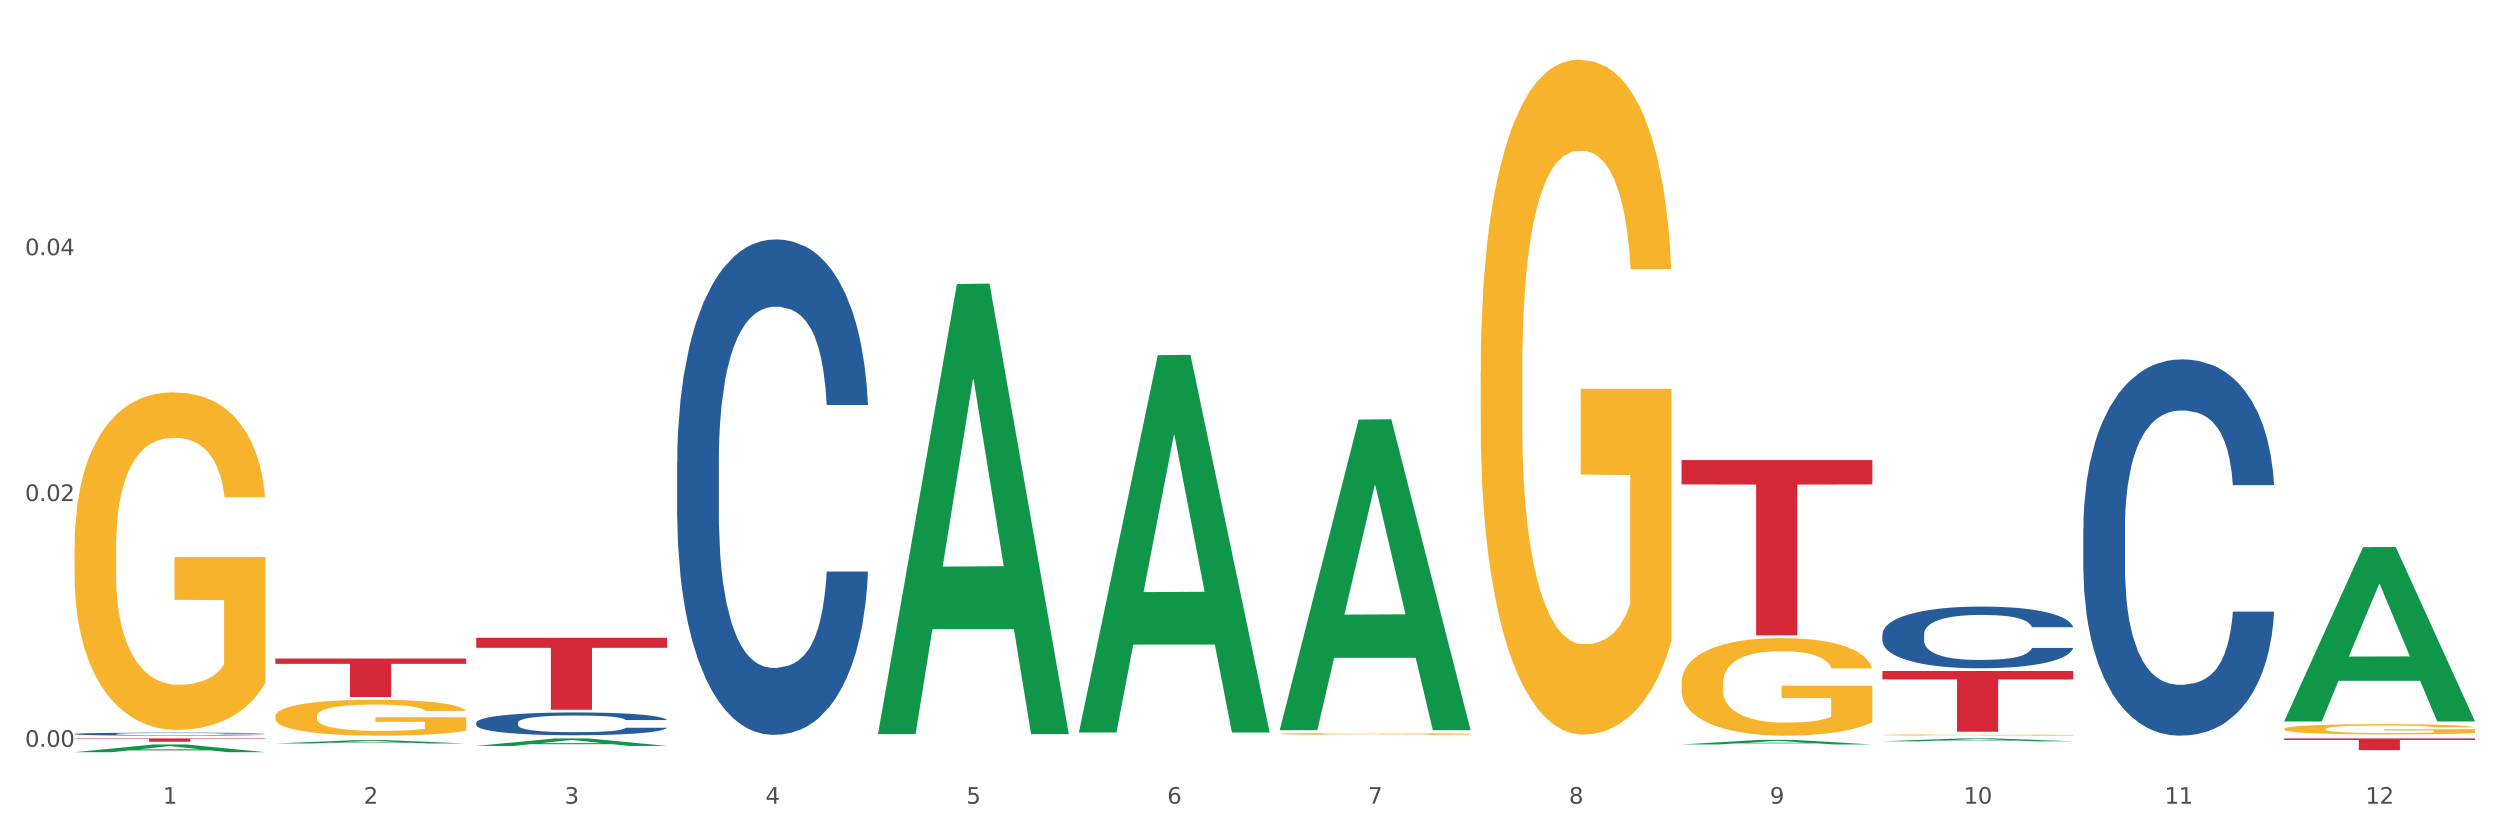 <?xml version="1.0" encoding="utf-8" standalone="no"?>
<!DOCTYPE svg PUBLIC "-//W3C//DTD SVG 1.1//EN"
  "http://www.w3.org/Graphics/SVG/1.1/DTD/svg11.dtd">
<svg xmlns:xlink="http://www.w3.org/1999/xlink" width="1080pt" height="360pt" viewBox="0 0 1080 360" xmlns="http://www.w3.org/2000/svg" version="1.1">
 <rect x="0" y="0" width="1080" height="360" fill="#333333" stroke="none"/>
 <defs>
  <style type="text/css">*{stroke-linejoin: round; stroke-linecap: butt}</style>
 </defs>
 <g id="figure_1">
  <g id="patch_1">
   <path d="M 0 360 
L 1080 360 
L 1080 0 
L 0 0 
z
" style="fill: #ffffff; stroke: #ffffff; stroke-linejoin: miter"/>
  </g>
  <g id="axes_1">
   <g id="matplotlib.axis_1">
    <g id="xtick_1">
     <g id="text_1">
      <!-- 1 -->
      <g style="fill: #4d4d4d" transform="translate(70.342 347.204) scale(0.096 -0.096)">
       <defs>
        <path id="DejaVuSans-31" d="M 794 531 
L 1825 531 
L 1825 4091 
L 703 3866 
L 703 4441 
L 1819 4666 
L 2450 4666 
L 2450 531 
L 3481 531 
L 3481 0 
L 794 0 
L 794 531 
z
" transform="scale(0.016)"/>
       </defs>
       <use xlink:href="#DejaVuSans-31"/>
      </g>
     </g>
    </g>
    <g id="xtick_2">
     <g id="text_2">
      <!-- 2 -->
      <g style="fill: #4d4d4d" transform="translate(157.122 347.204) scale(0.096 -0.096)">
       <defs>
        <path id="DejaVuSans-32" d="M 1228 531 
L 3431 531 
L 3431 0 
L 469 0 
L 469 531 
Q 828 903 1448 1529 
Q 2069 2156 2228 2338 
Q 2531 2678 2651 2914 
Q 2772 3150 2772 3378 
Q 2772 3750 2511 3984 
Q 2250 4219 1831 4219 
Q 1534 4219 1204 4116 
Q 875 4013 500 3803 
L 500 4441 
Q 881 4594 1212 4672 
Q 1544 4750 1819 4750 
Q 2544 4750 2975 4387 
Q 3406 4025 3406 3419 
Q 3406 3131 3298 2873 
Q 3191 2616 2906 2266 
Q 2828 2175 2409 1742 
Q 1991 1309 1228 531 
z
" transform="scale(0.016)"/>
       </defs>
       <use xlink:href="#DejaVuSans-32"/>
      </g>
     </g>
    </g>
    <g id="xtick_3">
     <g id="text_3">
      <!-- 3 -->
      <g style="fill: #4d4d4d" transform="translate(243.902 347.204) scale(0.096 -0.096)">
       <defs>
        <path id="DejaVuSans-33" d="M 2597 2516 
Q 3050 2419 3304 2112 
Q 3559 1806 3559 1356 
Q 3559 666 3084 287 
Q 2609 -91 1734 -91 
Q 1441 -91 1130 -33 
Q 819 25 488 141 
L 488 750 
Q 750 597 1062 519 
Q 1375 441 1716 441 
Q 2309 441 2620 675 
Q 2931 909 2931 1356 
Q 2931 1769 2642 2001 
Q 2353 2234 1838 2234 
L 1294 2234 
L 1294 2753 
L 1863 2753 
Q 2328 2753 2575 2939 
Q 2822 3125 2822 3475 
Q 2822 3834 2567 4026 
Q 2313 4219 1838 4219 
Q 1578 4219 1281 4162 
Q 984 4106 628 3988 
L 628 4550 
Q 988 4650 1302 4700 
Q 1616 4750 1894 4750 
Q 2613 4750 3031 4423 
Q 3450 4097 3450 3541 
Q 3450 3153 3228 2886 
Q 3006 2619 2597 2516 
z
" transform="scale(0.016)"/>
       </defs>
       <use xlink:href="#DejaVuSans-33"/>
      </g>
     </g>
    </g>
    <g id="xtick_4">
     <g id="text_4">
      <!-- 4 -->
      <g style="fill: #4d4d4d" transform="translate(330.683 347.204) scale(0.096 -0.096)">
       <defs>
        <path id="DejaVuSans-34" d="M 2419 4116 
L 825 1625 
L 2419 1625 
L 2419 4116 
z
M 2253 4666 
L 3047 4666 
L 3047 1625 
L 3713 1625 
L 3713 1100 
L 3047 1100 
L 3047 0 
L 2419 0 
L 2419 1100 
L 313 1100 
L 313 1709 
L 2253 4666 
z
" transform="scale(0.016)"/>
       </defs>
       <use xlink:href="#DejaVuSans-34"/>
      </g>
     </g>
    </g>
    <g id="xtick_5">
     <g id="text_5">
      <!-- 5 -->
      <g style="fill: #4d4d4d" transform="translate(417.463 347.204) scale(0.096 -0.096)">
       <defs>
        <path id="DejaVuSans-35" d="M 691 4666 
L 3169 4666 
L 3169 4134 
L 1269 4134 
L 1269 2991 
Q 1406 3038 1543 3061 
Q 1681 3084 1819 3084 
Q 2600 3084 3056 2656 
Q 3513 2228 3513 1497 
Q 3513 744 3044 326 
Q 2575 -91 1722 -91 
Q 1428 -91 1123 -41 
Q 819 9 494 109 
L 494 744 
Q 775 591 1075 516 
Q 1375 441 1709 441 
Q 2250 441 2565 725 
Q 2881 1009 2881 1497 
Q 2881 1984 2565 2268 
Q 2250 2553 1709 2553 
Q 1456 2553 1204 2497 
Q 953 2441 691 2322 
L 691 4666 
z
" transform="scale(0.016)"/>
       </defs>
       <use xlink:href="#DejaVuSans-35"/>
      </g>
     </g>
    </g>
    <g id="xtick_6">
     <g id="text_6">
      <!-- 6 -->
      <g style="fill: #4d4d4d" transform="translate(504.243 347.204) scale(0.096 -0.096)">
       <defs>
        <path id="DejaVuSans-36" d="M 2113 2584 
Q 1688 2584 1439 2293 
Q 1191 2003 1191 1497 
Q 1191 994 1439 701 
Q 1688 409 2113 409 
Q 2538 409 2786 701 
Q 3034 994 3034 1497 
Q 3034 2003 2786 2293 
Q 2538 2584 2113 2584 
z
M 3366 4563 
L 3366 3988 
Q 3128 4100 2886 4159 
Q 2644 4219 2406 4219 
Q 1781 4219 1451 3797 
Q 1122 3375 1075 2522 
Q 1259 2794 1537 2939 
Q 1816 3084 2150 3084 
Q 2853 3084 3261 2657 
Q 3669 2231 3669 1497 
Q 3669 778 3244 343 
Q 2819 -91 2113 -91 
Q 1303 -91 875 529 
Q 447 1150 447 2328 
Q 447 3434 972 4092 
Q 1497 4750 2381 4750 
Q 2619 4750 2861 4703 
Q 3103 4656 3366 4563 
z
" transform="scale(0.016)"/>
       </defs>
       <use xlink:href="#DejaVuSans-36"/>
      </g>
     </g>
    </g>
    <g id="xtick_7">
     <g id="text_7">
      <!-- 7 -->
      <g style="fill: #4d4d4d" transform="translate(591.024 347.204) scale(0.096 -0.096)">
       <defs>
        <path id="DejaVuSans-37" d="M 525 4666 
L 3525 4666 
L 3525 4397 
L 1831 0 
L 1172 0 
L 2766 4134 
L 525 4134 
L 525 4666 
z
" transform="scale(0.016)"/>
       </defs>
       <use xlink:href="#DejaVuSans-37"/>
      </g>
     </g>
    </g>
    <g id="xtick_8">
     <g id="text_8">
      <!-- 8 -->
      <g style="fill: #4d4d4d" transform="translate(677.804 347.204) scale(0.096 -0.096)">
       <defs>
        <path id="DejaVuSans-38" d="M 2034 2216 
Q 1584 2216 1326 1975 
Q 1069 1734 1069 1313 
Q 1069 891 1326 650 
Q 1584 409 2034 409 
Q 2484 409 2743 651 
Q 3003 894 3003 1313 
Q 3003 1734 2745 1975 
Q 2488 2216 2034 2216 
z
M 1403 2484 
Q 997 2584 770 2862 
Q 544 3141 544 3541 
Q 544 4100 942 4425 
Q 1341 4750 2034 4750 
Q 2731 4750 3128 4425 
Q 3525 4100 3525 3541 
Q 3525 3141 3298 2862 
Q 3072 2584 2669 2484 
Q 3125 2378 3379 2068 
Q 3634 1759 3634 1313 
Q 3634 634 3220 271 
Q 2806 -91 2034 -91 
Q 1263 -91 848 271 
Q 434 634 434 1313 
Q 434 1759 690 2068 
Q 947 2378 1403 2484 
z
M 1172 3481 
Q 1172 3119 1398 2916 
Q 1625 2713 2034 2713 
Q 2441 2713 2670 2916 
Q 2900 3119 2900 3481 
Q 2900 3844 2670 4047 
Q 2441 4250 2034 4250 
Q 1625 4250 1398 4047 
Q 1172 3844 1172 3481 
z
" transform="scale(0.016)"/>
       </defs>
       <use xlink:href="#DejaVuSans-38"/>
      </g>
     </g>
    </g>
    <g id="xtick_9">
     <g id="text_9">
      <!-- 9 -->
      <g style="fill: #4d4d4d" transform="translate(764.584 347.204) scale(0.096 -0.096)">
       <defs>
        <path id="DejaVuSans-39" d="M 703 97 
L 703 672 
Q 941 559 1184 500 
Q 1428 441 1663 441 
Q 2288 441 2617 861 
Q 2947 1281 2994 2138 
Q 2813 1869 2534 1725 
Q 2256 1581 1919 1581 
Q 1219 1581 811 2004 
Q 403 2428 403 3163 
Q 403 3881 828 4315 
Q 1253 4750 1959 4750 
Q 2769 4750 3195 4129 
Q 3622 3509 3622 2328 
Q 3622 1225 3098 567 
Q 2575 -91 1691 -91 
Q 1453 -91 1209 -44 
Q 966 3 703 97 
z
M 1959 2075 
Q 2384 2075 2632 2365 
Q 2881 2656 2881 3163 
Q 2881 3666 2632 3958 
Q 2384 4250 1959 4250 
Q 1534 4250 1286 3958 
Q 1038 3666 1038 3163 
Q 1038 2656 1286 2365 
Q 1534 2075 1959 2075 
z
" transform="scale(0.016)"/>
       </defs>
       <use xlink:href="#DejaVuSans-39"/>
      </g>
     </g>
    </g>
    <g id="xtick_10">
     <g id="text_10">
      <!-- 10 -->
      <g style="fill: #4d4d4d" transform="translate(848.311 347.204) scale(0.096 -0.096)">
       <defs>
        <path id="DejaVuSans-30" d="M 2034 4250 
Q 1547 4250 1301 3770 
Q 1056 3291 1056 2328 
Q 1056 1369 1301 889 
Q 1547 409 2034 409 
Q 2525 409 2770 889 
Q 3016 1369 3016 2328 
Q 3016 3291 2770 3770 
Q 2525 4250 2034 4250 
z
M 2034 4750 
Q 2819 4750 3233 4129 
Q 3647 3509 3647 2328 
Q 3647 1150 3233 529 
Q 2819 -91 2034 -91 
Q 1250 -91 836 529 
Q 422 1150 422 2328 
Q 422 3509 836 4129 
Q 1250 4750 2034 4750 
z
" transform="scale(0.016)"/>
       </defs>
       <use xlink:href="#DejaVuSans-31"/>
       <use xlink:href="#DejaVuSans-30" transform="translate(63.623 0)"/>
      </g>
     </g>
    </g>
    <g id="xtick_11">
     <g id="text_11">
      <!-- 11 -->
      <g style="fill: #4d4d4d" transform="translate(935.091 347.204) scale(0.096 -0.096)">
       <use xlink:href="#DejaVuSans-31"/>
       <use xlink:href="#DejaVuSans-31" transform="translate(63.623 0)"/>
      </g>
     </g>
    </g>
    <g id="xtick_12">
     <g id="text_12">
      <!-- 12 -->
      <g style="fill: #4d4d4d" transform="translate(1021.871 347.204) scale(0.096 -0.096)">
       <use xlink:href="#DejaVuSans-31"/>
       <use xlink:href="#DejaVuSans-32" transform="translate(63.623 0)"/>
      </g>
     </g>
    </g>
    <g id="xtick_13"/>
    <g id="xtick_14"/>
    <g id="xtick_15"/>
    <g id="xtick_16"/>
    <g id="xtick_17"/>
    <g id="xtick_18"/>
    <g id="xtick_19"/>
    <g id="xtick_20"/>
    <g id="xtick_21"/>
    <g id="xtick_22"/>
    <g id="xtick_23"/>
   </g>
   <g id="matplotlib.axis_2">
    <g id="ytick_1">
     <g id="text_13">
      <!-- 0.00 -->
      <g style="fill: #4d4d4d" transform="translate(10.8 322.625) scale(0.096 -0.096)">
       <defs>
        <path id="DejaVuSans-2e" d="M 684 794 
L 1344 794 
L 1344 0 
L 684 0 
L 684 794 
z
" transform="scale(0.016)"/>
       </defs>
       <use xlink:href="#DejaVuSans-30"/>
       <use xlink:href="#DejaVuSans-2e" transform="translate(63.623 0)"/>
       <use xlink:href="#DejaVuSans-30" transform="translate(95.41 0)"/>
       <use xlink:href="#DejaVuSans-30" transform="translate(159.033 0)"/>
      </g>
     </g>
    </g>
    <g id="ytick_2">
     <g id="text_14">
      <!-- 0.02 -->
      <g style="fill: #4d4d4d" transform="translate(10.8 216.435) scale(0.096 -0.096)">
       <use xlink:href="#DejaVuSans-30"/>
       <use xlink:href="#DejaVuSans-2e" transform="translate(63.623 0)"/>
       <use xlink:href="#DejaVuSans-30" transform="translate(95.41 0)"/>
       <use xlink:href="#DejaVuSans-32" transform="translate(159.033 0)"/>
      </g>
     </g>
    </g>
    <g id="ytick_3">
     <g id="text_15">
      <!-- 0.04 -->
      <g style="fill: #4d4d4d" transform="translate(10.8 110.245) scale(0.096 -0.096)">
       <use xlink:href="#DejaVuSans-30"/>
       <use xlink:href="#DejaVuSans-2e" transform="translate(63.623 0)"/>
       <use xlink:href="#DejaVuSans-30" transform="translate(95.41 0)"/>
       <use xlink:href="#DejaVuSans-34" transform="translate(159.033 0)"/>
      </g>
     </g>
    </g>
    <g id="ytick_4"/>
    <g id="ytick_5"/>
    <g id="ytick_6"/>
   </g>
   <g id="PolyCollection_1">
    <path d="M 32.175 324.943 
L 32.26 324.94 
L 66.256 321.605 
L 80.365 321.602 
L 114.616 324.95 
L 98.298 324.95 
L 90.904 324.17 
L 55.803 324.17 
L 55.548 324.183 
L 48.408 324.95 
L 32.175 324.95 
L 32.175 324.943 
L 60.222 323.705 
L 86.484 323.702 
L 73.481 322.315 
L 73.311 322.309 
L 73.141 322.319 
L 60.137 323.702 
L 60.222 323.705 
L 32.175 324.943 
z
" clip-path="url(#ped0910c650)" style="fill: #109648"/>
    <path d="M 986.759 318.977 
L 1069.2 318.977 
L 1069.2 319.682 
L 1036.77 319.686 
L 1036.77 324.044 
L 1018.993 324.044 
L 1018.993 319.686 
L 986.759 319.682 
L 986.759 318.982 
L 986.759 318.977 
z
" clip-path="url(#ped0910c650)" style="fill: #d62839"/>
    <path d="M 813.198 289.867 
L 895.639 289.867 
L 895.639 293.513 
L 863.21 293.537 
L 863.21 316.099 
L 845.432 316.099 
L 845.432 293.537 
L 813.198 293.513 
L 813.198 289.892 
L 813.198 289.867 
z
" clip-path="url(#ped0910c650)" style="fill: #d62839"/>
    <path d="M 726.418 198.748 
L 808.859 198.748 
L 808.859 209.271 
L 776.429 209.343 
L 776.429 274.477 
L 758.652 274.477 
L 758.652 209.343 
L 726.418 209.271 
L 726.418 198.819 
L 726.418 198.748 
z
" clip-path="url(#ped0910c650)" style="fill: #d62839"/>
    <path d="M 205.736 275.517 
L 288.177 275.517 
L 288.177 279.837 
L 255.747 279.867 
L 255.747 306.607 
L 237.97 306.607 
L 237.97 279.867 
L 205.736 279.837 
L 205.736 275.546 
L 205.736 275.517 
z
" clip-path="url(#ped0910c650)" style="fill: #d62839"/>
    <path d="M 118.955 284.474 
L 201.397 284.474 
L 201.397 286.788 
L 168.967 286.804 
L 168.967 301.125 
L 151.189 301.125 
L 151.189 286.804 
L 118.955 286.788 
L 118.955 284.49 
L 118.955 284.474 
z
" clip-path="url(#ped0910c650)" style="fill: #d62839"/>
    <path d="M 32.175 318.977 
L 114.616 318.977 
L 114.616 319.179 
L 82.187 319.18 
L 82.187 320.429 
L 64.409 320.429 
L 64.409 319.18 
L 32.175 319.179 
L 32.175 318.979 
L 32.175 318.977 
z
" clip-path="url(#ped0910c650)" style="fill: #d62839"/>
    <path d="M 986.759 314.889 
L 986.856 314.884 
L 986.856 314.738 
L 987.051 314.613 
L 988.024 314.308 
L 989.484 314.056 
L 990.555 313.923 
L 991.625 313.813 
L 992.891 313.703 
L 994.448 313.59 
L 997.271 313.423 
L 999.023 313.338 
L 1001.164 313.249 
L 1005.057 313.119 
L 1007.88 313.046 
L 1010.8 312.985 
L 1015.569 312.912 
L 1018.684 312.879 
L 1021.993 312.855 
L 1025.984 312.839 
L 1029.001 312.835 
L 1035.62 312.847 
L 1041.265 312.883 
L 1043.991 312.912 
L 1047.495 312.961 
L 1049.344 312.993 
L 1052.361 313.058 
L 1055.476 313.143 
L 1057.617 313.216 
L 1060.829 313.354 
L 1063.263 313.492 
L 1065.501 313.663 
L 1066.669 313.78 
L 1067.545 313.89 
L 1068.324 314.016 
L 1069.103 314.215 
L 1051.583 314.215 
L 1050.901 314.073 
L 1049.831 313.939 
L 1048.273 313.809 
L 1046.911 313.728 
L 1044.575 313.626 
L 1042.433 313.561 
L 1040.195 313.513 
L 1037.469 313.472 
L 1035.328 313.452 
L 1032.311 313.435 
L 1026.373 313.439 
L 1022.383 313.472 
L 1019.657 313.513 
L 1017.905 313.549 
L 1016.348 313.59 
L 1014.596 313.647 
L 1012.552 313.732 
L 1011.092 313.809 
L 1009.632 313.906 
L 1008.464 314.004 
L 1007.393 314.117 
L 1006.517 314.239 
L 1005.836 314.365 
L 1005.252 314.519 
L 1004.765 314.775 
L 1004.765 315.331 
L 1004.96 315.457 
L 1005.447 315.623 
L 1006.031 315.749 
L 1007.004 315.899 
L 1007.88 316.001 
L 1009.535 316.147 
L 1011.384 316.269 
L 1012.844 316.346 
L 1014.304 316.411 
L 1016.835 316.5 
L 1019.657 316.573 
L 1022.091 316.618 
L 1025.4 316.658 
L 1027.639 316.674 
L 1029.585 316.683 
L 1034.355 316.683 
L 1037.761 316.67 
L 1041.557 316.642 
L 1044.477 316.605 
L 1046.911 316.561 
L 1049.636 316.488 
L 1051.388 316.419 
L 1051.388 315.57 
L 1029.975 315.566 
L 1029.975 315.002 
L 1069.2 315.002 
L 1069.2 316.658 
L 1067.545 316.743 
L 1065.696 316.821 
L 1063.749 316.89 
L 1060.829 316.975 
L 1057.325 317.056 
L 1054.211 317.113 
L 1050.901 317.162 
L 1047.008 317.206 
L 1041.947 317.247 
L 1038.832 317.263 
L 1034.939 317.275 
L 1030.364 317.279 
L 1026.373 317.271 
L 1022.48 317.251 
L 1018.392 317.214 
L 1014.401 317.162 
L 1011.384 317.109 
L 1008.367 317.044 
L 1005.155 316.959 
L 1002.624 316.877 
L 1000.677 316.804 
L 998.536 316.711 
L 996.2 316.589 
L 994.448 316.48 
L 992.891 316.366 
L 991.236 316.22 
L 990.068 316.094 
L 988.9 315.936 
L 988.219 315.818 
L 987.44 315.635 
L 986.856 315.38 
L 986.759 314.889 
z
" clip-path="url(#ped0910c650)" style="fill: #f7b32b"/>
    <path d="M 813.198 317.518 
L 813.295 317.518 
L 813.295 317.5 
L 813.49 317.485 
L 814.463 317.449 
L 815.923 317.418 
L 816.994 317.402 
L 818.065 317.389 
L 819.33 317.376 
L 820.887 317.362 
L 823.71 317.343 
L 825.462 317.332 
L 827.603 317.322 
L 831.497 317.306 
L 834.319 317.297 
L 837.239 317.29 
L 842.009 317.281 
L 845.123 317.277 
L 848.433 317.274 
L 852.423 317.272 
L 855.441 317.272 
L 862.059 317.273 
L 867.705 317.278 
L 870.43 317.281 
L 873.934 317.287 
L 875.783 317.291 
L 878.801 317.299 
L 881.915 317.309 
L 884.057 317.318 
L 887.269 317.334 
L 889.702 317.351 
L 891.941 317.371 
L 893.109 317.385 
L 893.985 317.398 
L 894.763 317.414 
L 895.542 317.437 
L 878.022 317.437 
L 877.341 317.42 
L 876.27 317.404 
L 874.713 317.389 
L 873.35 317.379 
L 871.014 317.367 
L 868.873 317.359 
L 866.634 317.353 
L 863.909 317.348 
L 861.767 317.346 
L 858.75 317.344 
L 852.813 317.344 
L 848.822 317.348 
L 846.097 317.353 
L 844.345 317.358 
L 842.787 317.362 
L 841.035 317.369 
L 838.991 317.379 
L 837.531 317.389 
L 836.071 317.4 
L 834.903 317.412 
L 833.833 317.426 
L 832.957 317.44 
L 832.275 317.455 
L 831.691 317.474 
L 831.205 317.504 
L 831.205 317.571 
L 831.399 317.586 
L 831.886 317.606 
L 832.47 317.621 
L 833.443 317.639 
L 834.319 317.651 
L 835.974 317.669 
L 837.823 317.683 
L 839.283 317.693 
L 840.743 317.7 
L 843.274 317.711 
L 846.097 317.72 
L 848.53 317.725 
L 851.839 317.73 
L 854.078 317.732 
L 856.025 317.733 
L 860.794 317.733 
L 864.201 317.732 
L 867.997 317.728 
L 870.917 317.724 
L 873.35 317.718 
L 876.075 317.71 
L 877.827 317.701 
L 877.827 317.6 
L 856.414 317.599 
L 856.414 317.532 
L 895.639 317.532 
L 895.639 317.73 
L 893.985 317.74 
L 892.135 317.75 
L 890.189 317.758 
L 887.269 317.768 
L 883.765 317.778 
L 880.65 317.785 
L 877.341 317.79 
L 873.447 317.796 
L 868.386 317.801 
L 865.271 317.803 
L 861.378 317.804 
L 856.803 317.805 
L 852.813 317.804 
L 848.919 317.801 
L 844.831 317.797 
L 840.841 317.79 
L 837.823 317.784 
L 834.806 317.776 
L 831.594 317.766 
L 829.063 317.756 
L 827.117 317.748 
L 824.975 317.736 
L 822.639 317.722 
L 820.887 317.709 
L 819.33 317.695 
L 817.675 317.678 
L 816.507 317.663 
L 815.339 317.644 
L 814.658 317.629 
L 813.879 317.608 
L 813.295 317.577 
L 813.198 317.518 
z
" clip-path="url(#ped0910c650)" style="fill: #f7b32b"/>
    <path d="M 726.418 295.129 
L 726.515 295.091 
L 726.515 293.705 
L 726.71 292.512 
L 727.683 289.624 
L 729.143 287.237 
L 730.214 285.967 
L 731.284 284.928 
L 732.55 283.888 
L 734.107 282.81 
L 736.93 281.232 
L 738.682 280.423 
L 740.823 279.576 
L 744.716 278.344 
L 747.539 277.651 
L 750.459 277.074 
L 755.228 276.381 
L 758.343 276.073 
L 761.652 275.842 
L 765.643 275.688 
L 768.66 275.65 
L 775.279 275.765 
L 780.924 276.112 
L 783.65 276.381 
L 787.154 276.843 
L 789.003 277.151 
L 792.02 277.767 
L 795.135 278.575 
L 797.276 279.268 
L 800.488 280.577 
L 802.922 281.886 
L 805.16 283.503 
L 806.328 284.62 
L 807.204 285.659 
L 807.983 286.852 
L 808.762 288.739 
L 791.242 288.739 
L 790.56 287.391 
L 789.49 286.121 
L 787.932 284.889 
L 786.57 284.119 
L 784.234 283.157 
L 782.092 282.541 
L 779.854 282.079 
L 777.128 281.694 
L 774.987 281.501 
L 771.97 281.347 
L 766.032 281.386 
L 762.042 281.694 
L 759.316 282.079 
L 757.564 282.425 
L 756.007 282.81 
L 754.255 283.349 
L 752.211 284.158 
L 750.751 284.889 
L 749.291 285.813 
L 748.123 286.737 
L 747.052 287.815 
L 746.176 288.97 
L 745.495 290.163 
L 744.911 291.626 
L 744.424 294.051 
L 744.424 299.326 
L 744.619 300.519 
L 745.106 302.097 
L 745.69 303.291 
L 746.663 304.715 
L 747.539 305.678 
L 749.194 307.064 
L 751.043 308.219 
L 752.503 308.95 
L 753.963 309.566 
L 756.494 310.413 
L 759.316 311.106 
L 761.75 311.529 
L 765.059 311.914 
L 767.298 312.068 
L 769.244 312.145 
L 774.014 312.145 
L 777.42 312.03 
L 781.216 311.76 
L 784.136 311.414 
L 786.57 310.99 
L 789.295 310.297 
L 791.047 309.643 
L 791.047 301.597 
L 769.634 301.559 
L 769.634 296.207 
L 808.859 296.207 
L 808.859 311.914 
L 807.204 312.723 
L 805.355 313.454 
L 803.408 314.109 
L 800.488 314.917 
L 796.984 315.687 
L 793.87 316.226 
L 790.56 316.688 
L 786.667 317.112 
L 781.606 317.497 
L 778.491 317.651 
L 774.598 317.766 
L 770.023 317.805 
L 766.032 317.728 
L 762.139 317.535 
L 758.051 317.189 
L 754.06 316.688 
L 751.043 316.188 
L 748.026 315.572 
L 744.814 314.763 
L 742.283 313.993 
L 740.336 313.3 
L 738.195 312.415 
L 735.859 311.26 
L 734.107 310.22 
L 732.55 309.143 
L 730.895 307.757 
L 729.727 306.563 
L 728.559 305.062 
L 727.878 303.945 
L 727.099 302.213 
L 726.515 299.788 
L 726.418 295.129 
z
" clip-path="url(#ped0910c650)" style="fill: #f7b32b"/>
    <path d="M 639.637 160.511 
L 639.735 160.244 
L 639.735 150.657 
L 639.929 142.402 
L 640.903 122.429 
L 642.363 105.918 
L 643.433 97.13 
L 644.504 89.939 
L 645.769 82.749 
L 647.327 75.293 
L 650.149 64.374 
L 651.901 58.782 
L 654.043 52.923 
L 657.936 44.401 
L 660.759 39.607 
L 663.679 35.613 
L 668.448 30.819 
L 671.563 28.689 
L 674.872 27.091 
L 678.863 26.026 
L 681.88 25.759 
L 688.499 26.558 
L 694.144 28.955 
L 696.869 30.819 
L 700.373 34.015 
L 702.223 36.145 
L 705.24 40.406 
L 708.355 45.999 
L 710.496 50.792 
L 713.708 59.847 
L 716.141 68.901 
L 718.38 80.086 
L 719.548 87.809 
L 720.424 94.999 
L 721.203 103.255 
L 721.981 116.304 
L 704.461 116.304 
L 703.78 106.983 
L 702.709 98.195 
L 701.152 89.673 
L 699.789 84.347 
L 697.453 77.689 
L 695.312 73.428 
L 693.073 70.233 
L 690.348 67.57 
L 688.207 66.238 
L 685.189 65.173 
L 679.252 65.439 
L 675.261 67.57 
L 672.536 70.233 
L 670.784 72.63 
L 669.227 75.293 
L 667.475 79.021 
L 665.431 84.613 
L 663.971 89.673 
L 662.511 96.065 
L 661.343 102.456 
L 660.272 109.912 
L 659.396 117.902 
L 658.715 126.157 
L 658.131 136.277 
L 657.644 153.054 
L 657.644 189.538 
L 657.839 197.794 
L 658.325 208.712 
L 658.909 216.968 
L 659.883 226.821 
L 660.759 233.479 
L 662.413 243.066 
L 664.263 251.055 
L 665.723 256.115 
L 667.183 260.376 
L 669.713 266.235 
L 672.536 271.028 
L 674.969 273.958 
L 678.279 276.621 
L 680.517 277.686 
L 682.464 278.218 
L 687.233 278.218 
L 690.64 277.42 
L 694.436 275.555 
L 697.356 273.159 
L 699.789 270.229 
L 702.515 265.436 
L 704.267 260.909 
L 704.267 205.25 
L 682.853 204.984 
L 682.853 167.967 
L 722.079 167.967 
L 722.079 276.621 
L 720.424 282.213 
L 718.575 287.273 
L 716.628 291.8 
L 713.708 297.393 
L 710.204 302.719 
L 707.089 306.447 
L 703.78 309.643 
L 699.887 312.572 
L 694.825 315.235 
L 691.711 316.3 
L 687.817 317.099 
L 683.243 317.366 
L 679.252 316.833 
L 675.359 315.501 
L 671.271 313.105 
L 667.28 309.643 
L 664.263 306.181 
L 661.245 301.92 
L 658.033 296.327 
L 655.503 291.001 
L 653.556 286.208 
L 651.415 280.083 
L 649.079 272.093 
L 647.327 264.903 
L 645.769 257.447 
L 644.115 247.859 
L 642.947 239.604 
L 641.779 229.218 
L 641.097 221.495 
L 640.319 209.511 
L 639.735 192.734 
L 639.637 160.511 
z
" clip-path="url(#ped0910c650)" style="fill: #f7b32b"/>
    <path d="M 118.955 309.464 
L 119.053 309.45 
L 119.053 308.94 
L 119.247 308.501 
L 120.221 307.439 
L 121.681 306.561 
L 122.751 306.093 
L 123.822 305.711 
L 125.087 305.329 
L 126.645 304.932 
L 129.467 304.352 
L 131.219 304.054 
L 133.361 303.743 
L 137.254 303.29 
L 140.077 303.035 
L 142.997 302.822 
L 147.766 302.567 
L 150.881 302.454 
L 154.19 302.369 
L 158.181 302.313 
L 161.198 302.298 
L 167.817 302.341 
L 173.462 302.468 
L 176.187 302.567 
L 179.691 302.737 
L 181.541 302.851 
L 184.558 303.077 
L 187.673 303.375 
L 189.814 303.629 
L 193.026 304.111 
L 195.459 304.592 
L 197.698 305.187 
L 198.866 305.598 
L 199.742 305.98 
L 200.521 306.419 
L 201.299 307.113 
L 183.779 307.113 
L 183.098 306.617 
L 182.027 306.15 
L 180.47 305.697 
L 179.107 305.414 
L 176.771 305.06 
L 174.63 304.833 
L 172.391 304.663 
L 169.666 304.522 
L 167.525 304.451 
L 164.507 304.394 
L 158.57 304.408 
L 154.579 304.522 
L 151.854 304.663 
L 150.102 304.791 
L 148.545 304.932 
L 146.793 305.131 
L 144.749 305.428 
L 143.289 305.697 
L 141.829 306.037 
L 140.661 306.377 
L 139.59 306.773 
L 138.714 307.198 
L 138.033 307.637 
L 137.449 308.175 
L 136.962 309.067 
L 136.962 311.007 
L 137.157 311.446 
L 137.643 312.027 
L 138.227 312.466 
L 139.201 312.99 
L 140.077 313.344 
L 141.731 313.854 
L 143.581 314.278 
L 145.041 314.548 
L 146.501 314.774 
L 149.031 315.086 
L 151.854 315.341 
L 154.287 315.496 
L 157.597 315.638 
L 159.835 315.695 
L 161.782 315.723 
L 166.551 315.723 
L 169.958 315.68 
L 173.754 315.581 
L 176.674 315.454 
L 179.107 315.298 
L 181.833 315.043 
L 183.585 314.802 
L 183.585 311.843 
L 162.171 311.829 
L 162.171 309.86 
L 201.397 309.86 
L 201.397 315.638 
L 199.742 315.935 
L 197.893 316.204 
L 195.946 316.445 
L 193.026 316.742 
L 189.522 317.026 
L 186.407 317.224 
L 183.098 317.394 
L 179.205 317.55 
L 174.143 317.691 
L 171.029 317.748 
L 167.135 317.79 
L 162.561 317.805 
L 158.57 317.776 
L 154.677 317.705 
L 150.589 317.578 
L 146.598 317.394 
L 143.581 317.21 
L 140.563 316.983 
L 137.351 316.686 
L 134.821 316.403 
L 132.874 316.148 
L 130.733 315.822 
L 128.397 315.397 
L 126.645 315.015 
L 125.087 314.618 
L 123.433 314.109 
L 122.265 313.67 
L 121.097 313.117 
L 120.415 312.707 
L 119.637 312.069 
L 119.053 311.177 
L 118.955 309.464 
z
" clip-path="url(#ped0910c650)" style="fill: #f7b32b"/>
    <path d="M 32.175 236.885 
L 32.272 236.752 
L 32.272 231.957 
L 32.467 227.829 
L 33.44 217.84 
L 34.9 209.583 
L 35.971 205.189 
L 37.042 201.593 
L 38.307 197.997 
L 39.864 194.268 
L 42.687 188.808 
L 44.439 186.011 
L 46.58 183.081 
L 50.474 178.819 
L 53.296 176.422 
L 56.216 174.424 
L 60.986 172.027 
L 64.1 170.962 
L 67.41 170.163 
L 71.4 169.63 
L 74.418 169.497 
L 81.036 169.896 
L 86.682 171.095 
L 89.407 172.027 
L 92.911 173.625 
L 94.76 174.691 
L 97.778 176.822 
L 100.892 179.618 
L 103.034 182.016 
L 106.246 186.544 
L 108.679 191.072 
L 110.918 196.665 
L 112.086 200.527 
L 112.962 204.123 
L 113.74 208.252 
L 114.519 214.777 
L 96.999 214.777 
L 96.318 210.116 
L 95.247 205.721 
L 93.69 201.46 
L 92.327 198.796 
L 89.991 195.467 
L 87.85 193.336 
L 85.611 191.738 
L 82.886 190.406 
L 80.744 189.74 
L 77.727 189.207 
L 71.79 189.34 
L 67.799 190.406 
L 65.074 191.738 
L 63.322 192.936 
L 61.764 194.268 
L 60.012 196.132 
L 57.968 198.929 
L 56.508 201.46 
L 55.048 204.656 
L 53.88 207.852 
L 52.81 211.581 
L 51.934 215.576 
L 51.252 219.705 
L 50.668 224.766 
L 50.182 233.156 
L 50.182 251.401 
L 50.376 255.53 
L 50.863 260.99 
L 51.447 265.118 
L 52.42 270.046 
L 53.296 273.376 
L 54.951 278.17 
L 56.8 282.165 
L 58.26 284.696 
L 59.72 286.826 
L 62.251 289.756 
L 65.074 292.154 
L 67.507 293.619 
L 70.816 294.95 
L 73.055 295.483 
L 75.002 295.749 
L 79.771 295.749 
L 83.178 295.35 
L 86.974 294.418 
L 89.894 293.219 
L 92.327 291.754 
L 95.052 289.357 
L 96.804 287.093 
L 96.804 259.259 
L 75.391 259.125 
L 75.391 240.614 
L 114.616 240.614 
L 114.616 294.95 
L 112.962 297.747 
L 111.112 300.277 
L 109.166 302.541 
L 106.246 305.338 
L 102.742 308.002 
L 99.627 309.866 
L 96.318 311.464 
L 92.424 312.929 
L 87.363 314.261 
L 84.248 314.794 
L 80.355 315.193 
L 75.78 315.326 
L 71.79 315.06 
L 67.896 314.394 
L 63.808 313.196 
L 59.818 311.464 
L 56.8 309.733 
L 53.783 307.602 
L 50.571 304.805 
L 48.04 302.142 
L 46.094 299.745 
L 43.952 296.682 
L 41.616 292.686 
L 39.864 289.09 
L 38.307 285.361 
L 36.652 280.567 
L 35.484 276.439 
L 34.316 271.245 
L 33.635 267.383 
L 32.856 261.39 
L 32.272 252.999 
L 32.175 236.885 
z
" clip-path="url(#ped0910c650)" style="fill: #f7b32b"/>
    <path d="M 32.175 317.086 
L 32.272 317.085 
L 32.272 317.051 
L 32.565 317.006 
L 33.637 316.922 
L 35.001 316.859 
L 37.34 316.785 
L 38.607 316.754 
L 40.263 316.72 
L 43.674 316.664 
L 47.572 316.616 
L 50.3 316.59 
L 52.347 316.573 
L 56.927 316.543 
L 59.558 316.53 
L 62.287 316.52 
L 64.625 316.512 
L 68.523 316.504 
L 71.642 316.501 
L 75.247 316.499 
L 78.268 316.501 
L 82.263 316.505 
L 88.11 316.52 
L 90.352 316.528 
L 93.373 316.542 
L 96.491 316.561 
L 99.025 316.58 
L 101.948 316.608 
L 104.969 316.644 
L 107.892 316.689 
L 109.939 316.731 
L 111.595 316.775 
L 113.057 316.828 
L 114.129 316.887 
L 114.616 316.936 
L 96.783 316.936 
L 96.296 316.891 
L 95.322 316.844 
L 94.347 316.812 
L 93.275 316.785 
L 91.619 316.756 
L 90.157 316.737 
L 87.721 316.714 
L 85.479 316.7 
L 83.628 316.691 
L 81.386 316.684 
L 76.611 316.677 
L 73.201 316.677 
L 71.057 316.679 
L 68.426 316.685 
L 66.184 316.694 
L 63.553 316.708 
L 61.507 316.723 
L 59.461 316.744 
L 58.291 316.758 
L 56.537 316.784 
L 55.368 316.806 
L 53.809 316.843 
L 52.932 316.869 
L 51.372 316.937 
L 50.69 316.987 
L 50.398 317.021 
L 50.203 317.06 
L 50.203 317.245 
L 50.788 317.329 
L 51.275 317.365 
L 52.054 317.405 
L 53.516 317.458 
L 55.66 317.509 
L 57.901 317.546 
L 59.753 317.569 
L 61.507 317.585 
L 63.261 317.598 
L 65.405 317.61 
L 67.159 317.617 
L 69.79 317.625 
L 72.908 317.628 
L 75.345 317.628 
L 80.314 317.622 
L 82.556 317.616 
L 84.7 317.608 
L 87.038 317.595 
L 88.89 317.58 
L 89.962 317.57 
L 91.716 317.547 
L 93.08 317.523 
L 94.25 317.496 
L 95.029 317.472 
L 95.906 317.436 
L 96.588 317.396 
L 96.783 317.374 
L 114.616 317.374 
L 114.227 317.417 
L 113.544 317.459 
L 112.18 317.515 
L 111.108 317.547 
L 109.452 317.586 
L 107.697 317.62 
L 105.261 317.657 
L 103.02 317.684 
L 100.681 317.708 
L 98.148 317.729 
L 93.567 317.759 
L 91.911 317.768 
L 88.403 317.782 
L 85.674 317.79 
L 81.679 317.799 
L 77.586 317.803 
L 73.298 317.805 
L 69.498 317.802 
L 65.307 317.795 
L 62.676 317.788 
L 59.753 317.777 
L 56.342 317.76 
L 53.126 317.74 
L 50.105 317.716 
L 47.279 317.689 
L 44.648 317.658 
L 41.238 317.607 
L 38.704 317.557 
L 36.853 317.51 
L 35.586 317.471 
L 34.319 317.421 
L 33.637 317.386 
L 32.565 317.303 
L 32.175 317.225 
L 32.175 317.086 
z
" clip-path="url(#ped0910c650)" style="fill: #255c99"/>
    <path d="M 205.736 312.205 
L 205.833 312.196 
L 205.833 311.944 
L 206.125 311.602 
L 207.197 310.973 
L 208.562 310.496 
L 210.9 309.938 
L 212.167 309.704 
L 213.824 309.444 
L 217.235 309.021 
L 221.133 308.661 
L 223.861 308.463 
L 225.907 308.337 
L 230.488 308.113 
L 233.119 308.014 
L 235.847 307.933 
L 238.186 307.879 
L 242.084 307.816 
L 245.202 307.789 
L 248.808 307.78 
L 251.829 307.789 
L 255.824 307.825 
L 261.671 307.933 
L 263.912 307.996 
L 266.933 308.104 
L 270.052 308.248 
L 272.585 308.391 
L 275.509 308.598 
L 278.53 308.868 
L 281.453 309.21 
L 283.499 309.525 
L 285.156 309.857 
L 286.618 310.262 
L 287.69 310.703 
L 288.177 311.071 
L 270.344 311.071 
L 269.857 310.739 
L 268.882 310.379 
L 267.908 310.136 
L 266.836 309.938 
L 265.179 309.713 
L 263.717 309.57 
L 261.281 309.399 
L 259.04 309.291 
L 257.188 309.228 
L 254.947 309.174 
L 250.172 309.12 
L 246.761 309.12 
L 244.618 309.138 
L 241.986 309.183 
L 239.745 309.246 
L 237.114 309.354 
L 235.068 309.471 
L 233.021 309.624 
L 231.852 309.731 
L 230.098 309.929 
L 228.928 310.091 
L 227.369 310.37 
L 226.492 310.568 
L 224.933 311.08 
L 224.251 311.458 
L 223.959 311.719 
L 223.764 312.007 
L 223.764 313.41 
L 224.348 314.039 
L 224.836 314.309 
L 225.615 314.615 
L 227.077 315.011 
L 229.221 315.397 
L 231.462 315.676 
L 233.314 315.847 
L 235.068 315.973 
L 236.822 316.072 
L 238.966 316.162 
L 240.72 316.216 
L 243.351 316.27 
L 246.469 316.297 
L 248.905 316.297 
L 253.875 316.252 
L 256.116 316.207 
L 258.26 316.144 
L 260.599 316.045 
L 262.451 315.937 
L 263.523 315.856 
L 265.277 315.685 
L 266.641 315.505 
L 267.81 315.298 
L 268.59 315.119 
L 269.467 314.849 
L 270.149 314.543 
L 270.344 314.381 
L 288.177 314.381 
L 287.787 314.705 
L 287.105 315.02 
L 285.741 315.442 
L 284.669 315.685 
L 283.012 315.982 
L 281.258 316.234 
L 278.822 316.513 
L 276.581 316.719 
L 274.242 316.899 
L 271.708 317.061 
L 267.128 317.286 
L 265.472 317.349 
L 261.963 317.457 
L 259.235 317.52 
L 255.239 317.583 
L 251.147 317.619 
L 246.859 317.628 
L 243.058 317.61 
L 238.868 317.556 
L 236.237 317.502 
L 233.314 317.421 
L 229.903 317.295 
L 226.687 317.142 
L 223.666 316.962 
L 220.84 316.755 
L 218.209 316.522 
L 214.798 316.135 
L 212.265 315.757 
L 210.413 315.406 
L 209.146 315.11 
L 207.88 314.732 
L 207.197 314.471 
L 206.125 313.841 
L 205.736 313.257 
L 205.736 312.205 
z
" clip-path="url(#ped0910c650)" style="fill: #255c99"/>
    <path d="M 292.516 199.594 
L 292.613 199.398 
L 292.613 193.925 
L 292.906 186.497 
L 293.978 172.814 
L 295.342 162.454 
L 297.681 150.334 
L 298.948 145.252 
L 300.604 139.583 
L 304.015 130.396 
L 307.913 122.577 
L 310.641 118.277 
L 312.688 115.54 
L 317.268 110.653 
L 319.899 108.503 
L 322.628 106.744 
L 324.966 105.571 
L 328.864 104.203 
L 331.983 103.616 
L 335.588 103.421 
L 338.609 103.616 
L 342.604 104.398 
L 348.451 106.744 
L 350.693 108.112 
L 353.714 110.458 
L 356.832 113.586 
L 359.366 116.713 
L 362.289 121.209 
L 365.31 127.073 
L 368.233 134.501 
L 370.28 141.343 
L 371.936 148.575 
L 373.398 157.371 
L 374.47 166.95 
L 374.957 174.964 
L 357.124 174.964 
L 356.637 167.731 
L 355.663 159.913 
L 354.688 154.635 
L 353.616 150.334 
L 351.96 145.448 
L 350.498 142.32 
L 348.062 138.606 
L 345.82 136.26 
L 343.969 134.892 
L 341.727 133.719 
L 336.952 132.546 
L 333.542 132.546 
L 331.398 132.937 
L 328.767 133.915 
L 326.525 135.283 
L 323.894 137.629 
L 321.848 140.17 
L 319.802 143.493 
L 318.632 145.839 
L 316.878 150.139 
L 315.709 153.657 
L 314.15 159.717 
L 313.273 164.017 
L 311.713 175.159 
L 311.031 183.369 
L 310.739 189.038 
L 310.544 195.293 
L 310.544 225.787 
L 311.129 239.47 
L 311.616 245.334 
L 312.395 251.98 
L 313.857 260.581 
L 316.001 268.986 
L 318.242 275.046 
L 320.094 278.76 
L 321.848 281.497 
L 323.602 283.647 
L 325.746 285.602 
L 327.5 286.774 
L 330.131 287.947 
L 333.249 288.534 
L 335.686 288.534 
L 340.655 287.556 
L 342.897 286.579 
L 345.041 285.211 
L 347.379 283.06 
L 349.231 280.715 
L 350.303 278.955 
L 352.057 275.242 
L 353.421 271.332 
L 354.591 266.836 
L 355.37 262.927 
L 356.247 257.063 
L 356.929 250.416 
L 357.124 246.898 
L 374.957 246.898 
L 374.568 253.935 
L 373.885 260.777 
L 372.521 269.964 
L 371.449 275.242 
L 369.793 281.692 
L 368.038 287.165 
L 365.602 293.225 
L 363.361 297.721 
L 361.022 301.63 
L 358.489 305.149 
L 353.908 310.036 
L 352.252 311.404 
L 348.744 313.75 
L 346.015 315.118 
L 342.02 316.486 
L 337.927 317.268 
L 333.639 317.464 
L 329.839 317.073 
L 325.648 315.9 
L 323.017 314.727 
L 320.094 312.968 
L 316.683 310.231 
L 313.467 306.908 
L 310.447 302.999 
L 307.621 298.503 
L 304.989 293.42 
L 301.579 285.015 
L 299.045 276.805 
L 297.194 269.182 
L 295.927 262.731 
L 294.66 254.521 
L 293.978 248.853 
L 292.906 235.17 
L 292.516 222.464 
L 292.516 199.594 
z
" clip-path="url(#ped0910c650)" style="fill: #255c99"/>
    <path d="M 552.857 317.008 
L 552.954 317.007 
L 552.954 316.98 
L 553.149 316.957 
L 554.122 316.901 
L 555.582 316.855 
L 556.653 316.83 
L 557.724 316.81 
L 558.989 316.79 
L 560.546 316.769 
L 563.369 316.738 
L 565.121 316.723 
L 567.262 316.706 
L 571.156 316.682 
L 573.978 316.669 
L 576.898 316.658 
L 581.668 316.644 
L 584.782 316.638 
L 588.092 316.634 
L 592.082 316.631 
L 595.1 316.63 
L 601.718 316.632 
L 607.364 316.639 
L 610.089 316.644 
L 613.593 316.653 
L 615.442 316.659 
L 618.46 316.671 
L 621.574 316.687 
L 623.716 316.7 
L 626.928 316.726 
L 629.361 316.751 
L 631.6 316.782 
L 632.768 316.804 
L 633.644 316.824 
L 634.422 316.847 
L 635.201 316.884 
L 617.681 316.884 
L 617 316.858 
L 615.929 316.833 
L 614.372 316.809 
L 613.009 316.794 
L 610.673 316.776 
L 608.532 316.764 
L 606.293 316.755 
L 603.568 316.747 
L 601.426 316.743 
L 598.409 316.74 
L 592.472 316.741 
L 588.481 316.747 
L 585.756 316.755 
L 584.004 316.761 
L 582.446 316.769 
L 580.694 316.779 
L 578.65 316.795 
L 577.19 316.809 
L 575.73 316.827 
L 574.562 316.845 
L 573.492 316.866 
L 572.616 316.888 
L 571.934 316.912 
L 571.35 316.94 
L 570.864 316.987 
L 570.864 317.089 
L 571.058 317.112 
L 571.545 317.143 
L 572.129 317.166 
L 573.102 317.194 
L 573.978 317.213 
L 575.633 317.239 
L 577.482 317.262 
L 578.942 317.276 
L 580.402 317.288 
L 582.933 317.304 
L 585.756 317.318 
L 588.189 317.326 
L 591.498 317.334 
L 593.737 317.337 
L 595.684 317.338 
L 600.453 317.338 
L 603.86 317.336 
L 607.656 317.331 
L 610.576 317.324 
L 613.009 317.316 
L 615.734 317.302 
L 617.486 317.289 
L 617.486 317.133 
L 596.073 317.133 
L 596.073 317.029 
L 635.298 317.029 
L 635.298 317.334 
L 633.644 317.349 
L 631.794 317.363 
L 629.848 317.376 
L 626.928 317.392 
L 623.424 317.407 
L 620.309 317.417 
L 617 317.426 
L 613.106 317.434 
L 608.045 317.442 
L 604.93 317.445 
L 601.037 317.447 
L 596.462 317.448 
L 592.472 317.446 
L 588.578 317.443 
L 584.49 317.436 
L 580.5 317.426 
L 577.482 317.416 
L 574.465 317.405 
L 571.253 317.389 
L 568.722 317.374 
L 566.776 317.36 
L 564.634 317.343 
L 562.298 317.321 
L 560.546 317.301 
L 558.989 317.28 
L 557.334 317.253 
L 556.166 317.23 
L 554.998 317.201 
L 554.317 317.179 
L 553.538 317.145 
L 552.954 317.098 
L 552.857 317.008 
z
" clip-path="url(#ped0910c650)" style="fill: #f7b32b"/>
    <path d="M 899.978 228.29 
L 900.076 228.142 
L 900.076 223.985 
L 900.368 218.344 
L 901.44 207.953 
L 902.804 200.085 
L 905.143 190.881 
L 906.41 187.021 
L 908.067 182.716 
L 911.477 175.739 
L 915.375 169.801 
L 918.104 166.535 
L 920.15 164.457 
L 924.73 160.746 
L 927.361 159.113 
L 930.09 157.777 
L 932.429 156.886 
L 936.327 155.847 
L 939.445 155.402 
L 943.051 155.253 
L 946.071 155.402 
L 950.067 155.996 
L 955.914 157.777 
L 958.155 158.816 
L 961.176 160.598 
L 964.294 162.973 
L 966.828 165.348 
L 969.751 168.762 
L 972.772 173.216 
L 975.696 178.857 
L 977.742 184.052 
L 979.399 189.545 
L 980.86 196.225 
L 981.932 203.499 
L 982.42 209.586 
L 964.587 209.586 
L 964.099 204.093 
L 963.125 198.155 
L 962.15 194.147 
L 961.078 190.881 
L 959.422 187.17 
L 957.96 184.795 
L 955.524 181.974 
L 953.283 180.193 
L 951.431 179.154 
L 949.19 178.263 
L 944.415 177.372 
L 941.004 177.372 
L 938.86 177.669 
L 936.229 178.411 
L 933.988 179.451 
L 931.357 181.232 
L 929.31 183.162 
L 927.264 185.685 
L 926.095 187.467 
L 924.34 190.733 
L 923.171 193.405 
L 921.612 198.007 
L 920.735 201.272 
L 919.176 209.734 
L 918.494 215.969 
L 918.201 220.274 
L 918.006 225.024 
L 918.006 248.182 
L 918.591 258.574 
L 919.078 263.027 
L 919.858 268.074 
L 921.32 274.606 
L 923.463 280.989 
L 925.705 285.591 
L 927.556 288.412 
L 929.31 290.49 
L 931.064 292.123 
L 933.208 293.607 
L 934.962 294.498 
L 937.593 295.389 
L 940.712 295.834 
L 943.148 295.834 
L 948.118 295.092 
L 950.359 294.35 
L 952.503 293.311 
L 954.842 291.678 
L 956.693 289.896 
L 957.765 288.56 
L 959.519 285.74 
L 960.884 282.771 
L 962.053 279.356 
L 962.833 276.387 
L 963.71 271.934 
L 964.392 266.887 
L 964.587 264.215 
L 982.42 264.215 
L 982.03 269.559 
L 981.348 274.754 
L 979.983 281.732 
L 978.912 285.74 
L 977.255 290.638 
L 975.501 294.795 
L 973.065 299.397 
L 970.823 302.811 
L 968.485 305.78 
L 965.951 308.452 
L 961.371 312.163 
L 959.714 313.203 
L 956.206 314.984 
L 953.477 316.023 
L 949.482 317.062 
L 945.389 317.656 
L 941.102 317.805 
L 937.301 317.508 
L 933.111 316.617 
L 930.48 315.726 
L 927.556 314.39 
L 924.146 312.312 
L 920.93 309.788 
L 917.909 306.819 
L 915.083 303.405 
L 912.452 299.545 
L 909.041 293.162 
L 906.507 286.927 
L 904.656 281.138 
L 903.389 276.239 
L 902.122 270.004 
L 901.44 265.699 
L 900.368 255.308 
L 899.978 245.659 
L 899.978 228.29 
z
" clip-path="url(#ped0910c650)" style="fill: #255c99"/>
    <path d="M 118.955 321.185 
L 119.04 321.184 
L 153.037 319.747 
L 167.145 319.745 
L 201.397 321.188 
L 185.078 321.188 
L 177.684 320.852 
L 142.583 320.852 
L 142.328 320.857 
L 135.189 321.188 
L 118.955 321.188 
L 118.955 321.185 
L 147.002 320.652 
L 173.265 320.65 
L 160.261 320.053 
L 160.091 320.05 
L 159.921 320.054 
L 146.917 320.65 
L 147.002 320.652 
L 118.955 321.185 
z
" clip-path="url(#ped0910c650)" style="fill: #109648"/>
    <path d="M 205.736 322.235 
L 205.821 322.232 
L 239.817 318.98 
L 253.926 318.977 
L 288.177 322.241 
L 271.859 322.241 
L 264.464 321.481 
L 229.363 321.481 
L 229.108 321.493 
L 221.969 322.241 
L 205.736 322.241 
L 205.736 322.235 
L 233.783 321.028 
L 260.045 321.024 
L 247.041 319.673 
L 246.871 319.667 
L 246.701 319.676 
L 233.698 321.024 
L 233.783 321.028 
L 205.736 322.235 
z
" clip-path="url(#ped0910c650)" style="fill: #109648"/>
    <path d="M 379.296 316.775 
L 379.381 316.592 
L 413.378 122.7 
L 427.486 122.517 
L 461.738 317.14 
L 445.419 317.14 
L 438.025 271.82 
L 402.924 271.82 
L 402.669 272.551 
L 395.53 317.14 
L 379.296 317.14 
L 379.296 316.775 
L 407.343 244.773 
L 433.606 244.591 
L 420.602 164 
L 420.432 163.635 
L 420.262 164.183 
L 407.258 244.591 
L 407.343 244.773 
L 379.296 316.775 
z
" clip-path="url(#ped0910c650)" style="fill: #109648"/>
    <path d="M 986.759 311.52 
L 986.844 311.45 
L 1020.84 236.366 
L 1034.949 236.295 
L 1069.2 311.662 
L 1052.882 311.662 
L 1045.487 294.112 
L 1010.386 294.112 
L 1010.131 294.395 
L 1002.992 311.662 
L 986.759 311.662 
L 986.759 311.52 
L 1014.806 283.638 
L 1041.068 283.567 
L 1028.064 252.359 
L 1027.894 252.218 
L 1027.724 252.43 
L 1014.721 283.567 
L 1014.806 283.638 
L 986.759 311.52 
z
" clip-path="url(#ped0910c650)" style="fill: #109648"/>
    <path d="M 813.198 320.239 
L 813.283 320.238 
L 847.279 318.979 
L 861.388 318.977 
L 895.639 320.242 
L 879.321 320.242 
L 871.927 319.947 
L 836.826 319.947 
L 836.571 319.952 
L 829.431 320.242 
L 813.198 320.242 
L 813.198 320.239 
L 841.245 319.772 
L 867.507 319.77 
L 854.504 319.247 
L 854.334 319.244 
L 854.164 319.248 
L 841.16 319.77 
L 841.245 319.772 
L 813.198 320.239 
z
" clip-path="url(#ped0910c650)" style="fill: #109648"/>
    <path d="M 466.077 316.162 
L 466.162 316.009 
L 500.158 153.428 
L 514.267 153.274 
L 548.518 316.469 
L 532.2 316.469 
L 524.805 278.467 
L 489.704 278.467 
L 489.449 279.08 
L 482.31 316.469 
L 466.077 316.469 
L 466.077 316.162 
L 494.124 255.788 
L 520.386 255.635 
L 507.382 188.059 
L 507.212 187.752 
L 507.042 188.212 
L 494.039 255.635 
L 494.124 255.788 
L 466.077 316.162 
z
" clip-path="url(#ped0910c650)" style="fill: #109648"/>
    <path d="M 552.857 315.205 
L 552.942 315.079 
L 586.938 181.245 
L 601.047 181.119 
L 635.298 315.457 
L 618.98 315.457 
L 611.586 284.174 
L 576.485 284.174 
L 576.23 284.679 
L 569.09 315.457 
L 552.857 315.457 
L 552.857 315.205 
L 580.904 265.506 
L 607.166 265.38 
L 594.163 209.752 
L 593.993 209.5 
L 593.823 209.878 
L 580.819 265.38 
L 580.904 265.506 
L 552.857 315.205 
z
" clip-path="url(#ped0910c650)" style="fill: #109648"/>
    <path d="M 726.418 321.61 
L 726.503 321.608 
L 760.499 319.61 
L 774.608 319.609 
L 808.859 321.614 
L 792.541 321.614 
L 785.146 321.147 
L 750.045 321.147 
L 749.79 321.154 
L 742.651 321.614 
L 726.418 321.614 
L 726.418 321.61 
L 754.465 320.868 
L 780.727 320.866 
L 767.723 320.036 
L 767.553 320.032 
L 767.383 320.038 
L 754.38 320.866 
L 754.465 320.868 
L 726.418 321.61 
z
" clip-path="url(#ped0910c650)" style="fill: #109648"/>
    <path d="M 813.198 274.014 
L 813.295 273.99 
L 813.295 273.308 
L 813.588 272.383 
L 814.66 270.679 
L 816.024 269.389 
L 818.363 267.88 
L 819.63 267.247 
L 821.286 266.541 
L 824.697 265.396 
L 828.595 264.423 
L 831.323 263.887 
L 833.37 263.546 
L 837.95 262.938 
L 840.581 262.67 
L 843.31 262.451 
L 845.648 262.305 
L 849.546 262.134 
L 852.665 262.061 
L 856.27 262.037 
L 859.291 262.061 
L 863.286 262.159 
L 869.133 262.451 
L 871.375 262.621 
L 874.396 262.913 
L 877.514 263.303 
L 880.048 263.692 
L 882.971 264.252 
L 885.992 264.983 
L 888.915 265.908 
L 890.962 266.76 
L 892.618 267.66 
L 894.08 268.756 
L 895.152 269.949 
L 895.639 270.947 
L 877.806 270.947 
L 877.319 270.046 
L 876.345 269.072 
L 875.37 268.415 
L 874.298 267.88 
L 872.642 267.271 
L 871.18 266.881 
L 868.744 266.419 
L 866.502 266.127 
L 864.651 265.956 
L 862.409 265.81 
L 857.634 265.664 
L 854.224 265.664 
L 852.08 265.713 
L 849.449 265.835 
L 847.207 266.005 
L 844.576 266.297 
L 842.53 266.614 
L 840.484 267.028 
L 839.314 267.32 
L 837.56 267.855 
L 836.391 268.293 
L 834.832 269.048 
L 833.955 269.584 
L 832.395 270.971 
L 831.713 271.994 
L 831.421 272.7 
L 831.226 273.479 
L 831.226 277.277 
L 831.811 278.981 
L 832.298 279.711 
L 833.077 280.539 
L 834.539 281.61 
L 836.683 282.657 
L 838.924 283.412 
L 840.776 283.874 
L 842.53 284.215 
L 844.284 284.483 
L 846.428 284.726 
L 848.182 284.872 
L 850.813 285.018 
L 853.931 285.091 
L 856.368 285.091 
L 861.338 284.97 
L 863.579 284.848 
L 865.723 284.677 
L 868.061 284.41 
L 869.913 284.118 
L 870.985 283.898 
L 872.739 283.436 
L 874.103 282.949 
L 875.273 282.389 
L 876.052 281.902 
L 876.929 281.172 
L 877.611 280.344 
L 877.806 279.906 
L 895.639 279.906 
L 895.25 280.782 
L 894.567 281.634 
L 893.203 282.779 
L 892.131 283.436 
L 890.475 284.239 
L 888.72 284.921 
L 886.284 285.676 
L 884.043 286.236 
L 881.704 286.722 
L 879.171 287.161 
L 874.59 287.769 
L 872.934 287.94 
L 869.426 288.232 
L 866.697 288.402 
L 862.702 288.573 
L 858.609 288.67 
L 854.321 288.694 
L 850.521 288.646 
L 846.33 288.5 
L 843.699 288.354 
L 840.776 288.134 
L 837.365 287.794 
L 834.149 287.38 
L 831.129 286.893 
L 828.303 286.333 
L 825.671 285.7 
L 822.261 284.653 
L 819.727 283.631 
L 817.876 282.681 
L 816.609 281.878 
L 815.342 280.855 
L 814.66 280.149 
L 813.588 278.445 
L 813.198 276.863 
L 813.198 274.014 
z
" clip-path="url(#ped0910c650)" style="fill: #255c99"/>
   </g>
  </g>
 </g>
 <defs>
  <clipPath id="ped0910c650">
   <rect x="32.175" y="10.8" width="1037.025" height="329.109"/>
  </clipPath>
 </defs>
</svg>
